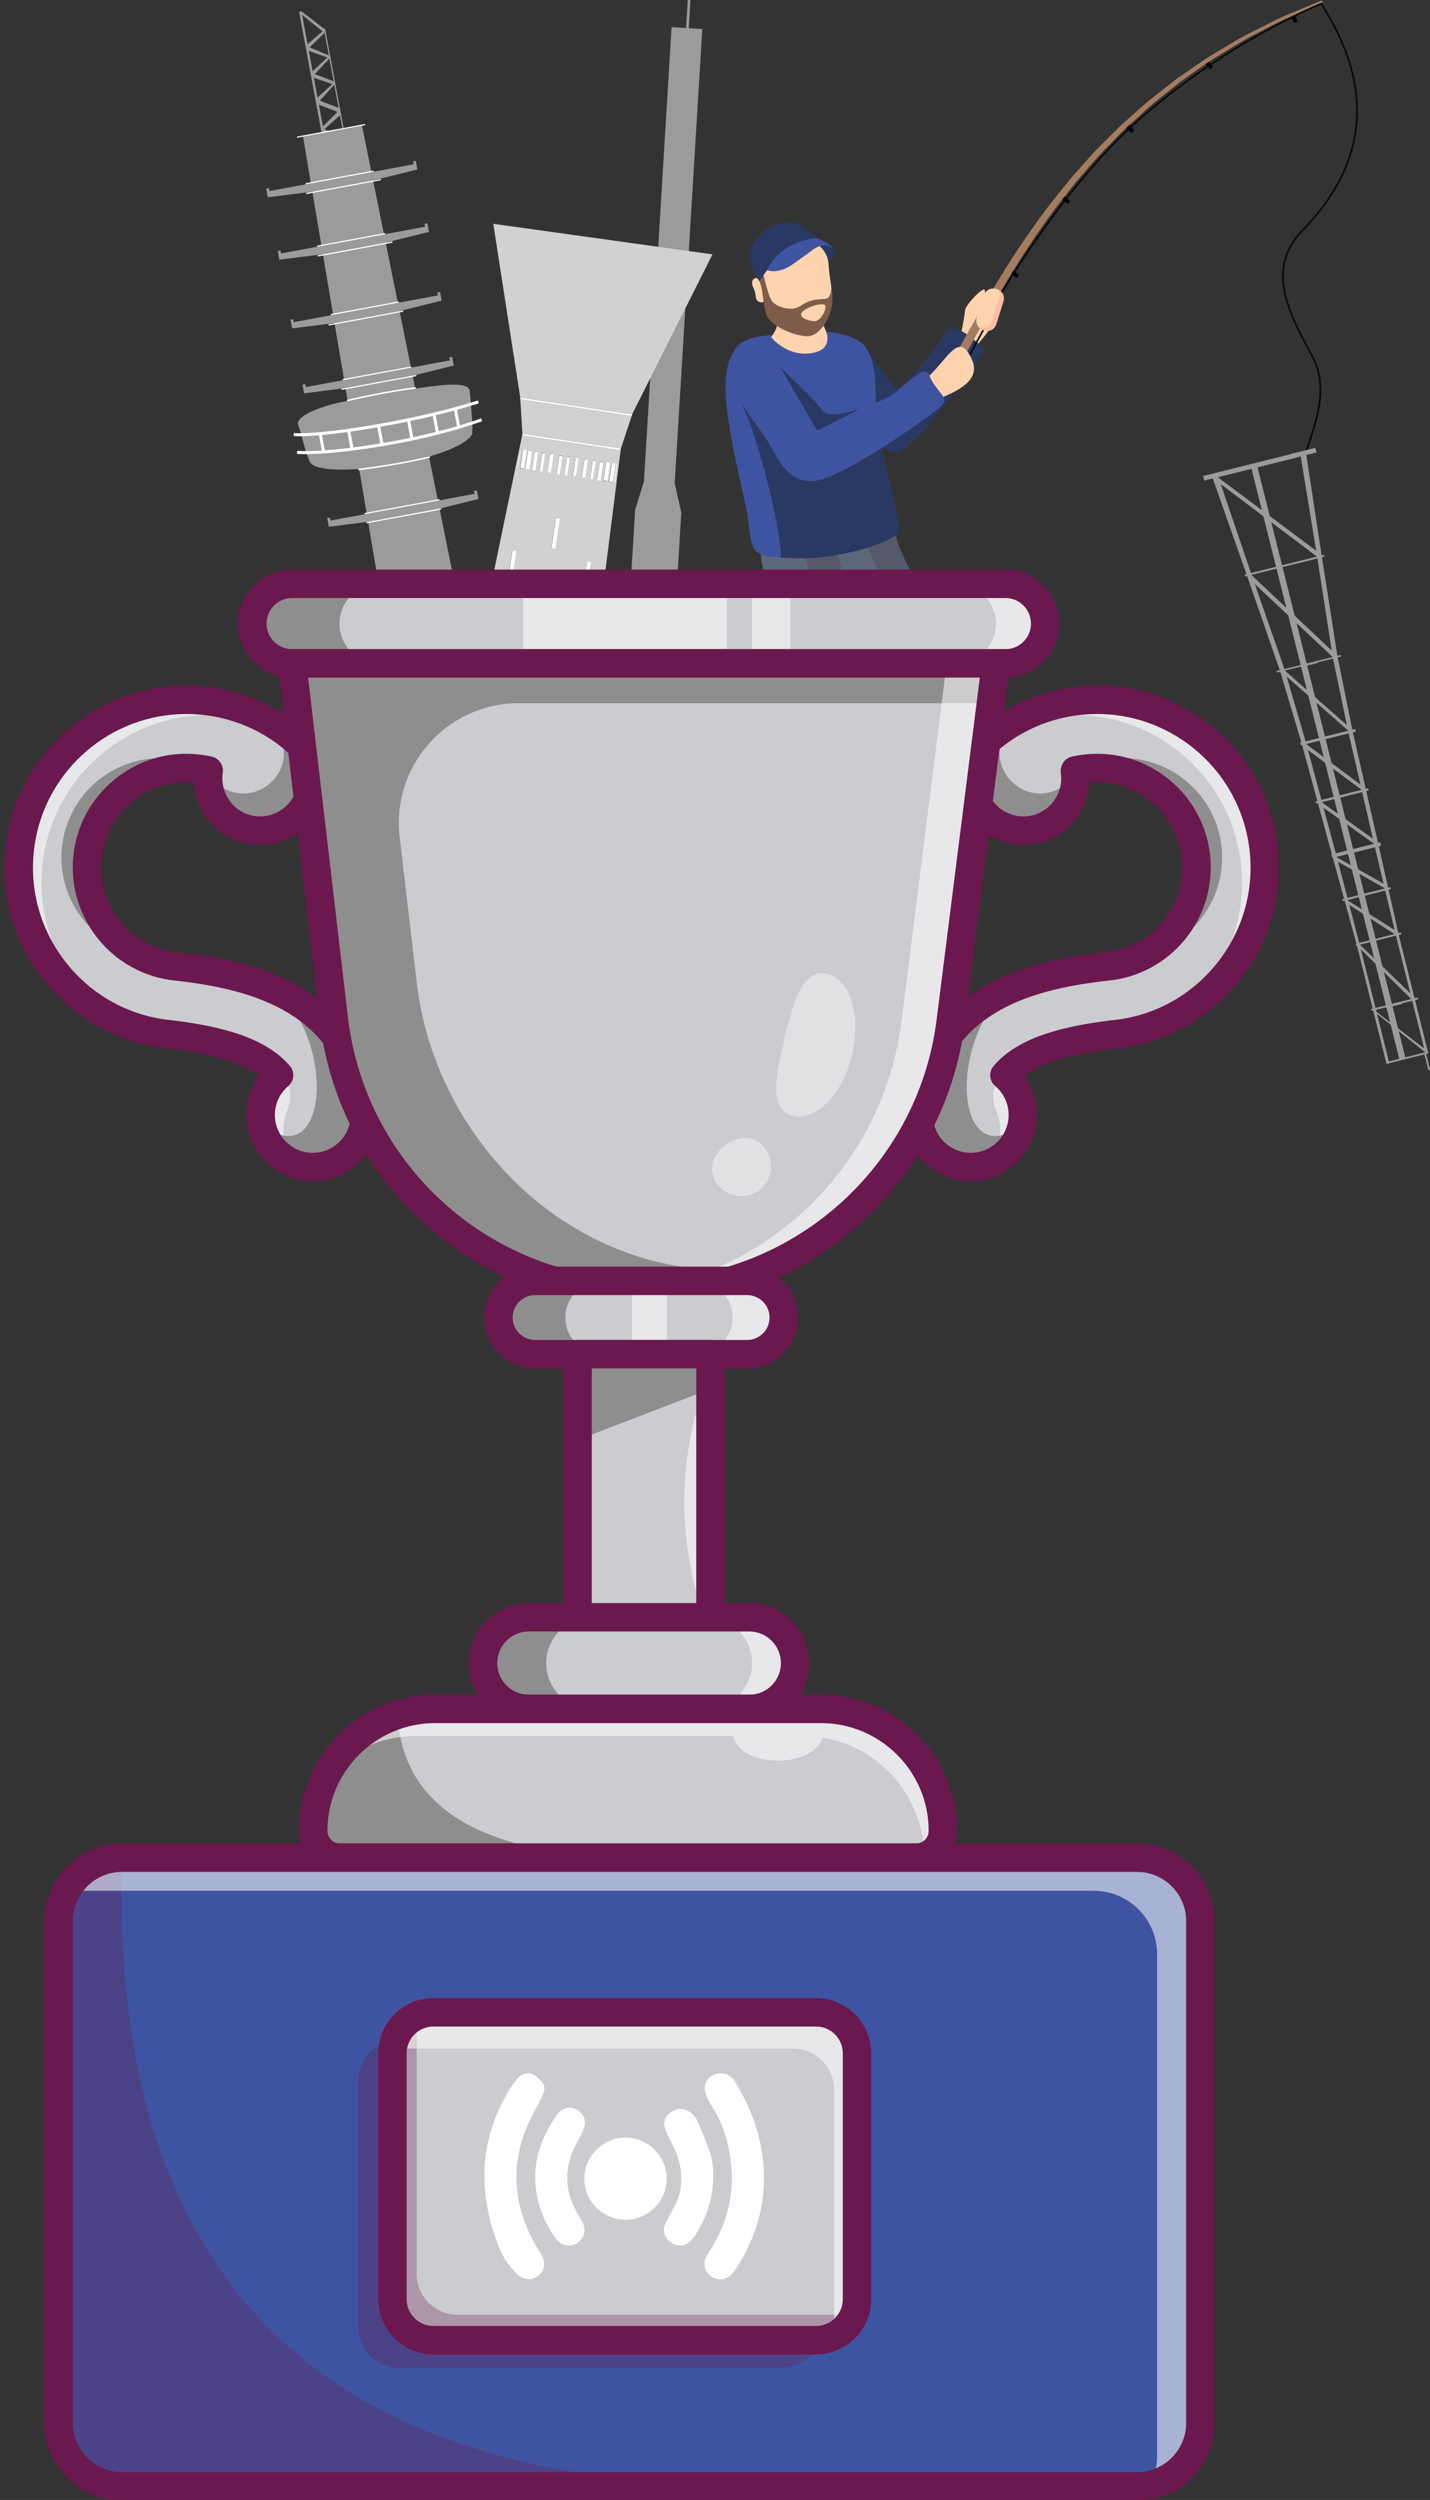 <?xml version="1.0" encoding="utf-8"?>
<!-- Generator: Adobe Illustrator 16.0.0, SVG Export Plug-In . SVG Version: 6.00 Build 0)  -->
<!DOCTYPE svg PUBLIC "-//W3C//DTD SVG 1.1//EN" "http://www.w3.org/Graphics/SVG/1.1/DTD/svg11.dtd">
<svg version="1.1" id="Calque_1" xmlns="http://www.w3.org/2000/svg" xmlns:xlink="http://www.w3.org/1999/xlink" x="0px" y="0px"
	 width="943.876px" height="1649.494px" viewBox="14.747 -115.994 943.876 1649.494"
	 enable-background="new 14.747 -115.994 943.876 1649.494" xml:space="preserve">
<rect x="14.747" y="-115.994" width="943.876" height="1649.494" fill="#333333" stroke="none"/>
<g id="Layer_1">
</g>
<g>
	<g>
		<rect x="681.07" y="63.238" transform="matrix(0.795 0.607 -0.607 0.795 179.562 -401.897)" width="5.896" height="2.621"/>
		<polygon points="719.467,18.535 714.779,14.963 716.365,12.876 721.053,16.453 		"/>
		<polygon points="761.432,-28.186 757.525,-32.6 759.486,-34.34 763.395,-29.915 		"/>
		
			<rect x="809.855" y="-74.496" transform="matrix(0.662 0.749 -0.749 0.662 219.647 -633.694)" width="5.898" height="2.623"/>
		
			<rect x="866.209" y="-105.123" transform="matrix(0.435 0.9 -0.9 0.435 397.285 -841.071)" width="5.895" height="2.618"/>
		<path fill="#FDD4AF" d="M671.209,91.195c0,8.076-7.367,15.243-10.682,19.555c-3.316,4.312-8.691,0.819-8.691,0.819L664.4,89.591
			L671.209,91.195z"/>
		<path fill="#FDD4AF" d="M646.613,110.75c3.424-7.338,4.732-19.021,5.223-22.451c0.494-3.424,13.184-16.808,13.037-12.399
			c-0.154,4.408-0.473,13.691-0.473,13.691l-8.658,15.062L646.613,110.75z"/>
		<path fill="#2A3963" d="M584.262,165.139c14.51,16.627,18.469,23.412,32.979,10.125c14.516-13.287,47.633-60.174,47.633-60.174
			s-19.705-21.734-26.068-11.717c-6.707,10.557-28.652,41.369-34.289,35.18c-10.982-12.059-23.002-37.819-37.586-27.803
			C540.35,129.009,584.262,165.139,584.262,165.139z"/>
		<path fill="#8B6751" d="M588.117,408.002c-3.424,7.093-7.338,18.845-3.668,20.312c3.668,1.468,11.256,3.266,14.932,2.73
			c3.668-0.529,5.869-4.448,12.234-1.996c6.365,2.445,8.322,5.387,21.779,5.387c13.459,0,20.313-2.941,20.801-6.121
			c0.49-3.185-3.18-11.501-12.234-12.24c-9.055-0.729-18.844-4.402-18.844-4.402L588.117,408.002z"/>
		<path fill="#8B6751" d="M511.887,418.063c-2.816,6.337-5.74,14.164-0.113,19.056c5.619,4.897,13.451,4.408,16.875,6.37
			c3.432,1.957,14.021,12.799,24.732,15.739c16.734,4.602,26.523-9.596,15.75-19.419c-8.326-7.594-27.508-20.062-27.508-20.062
			L511.887,418.063z"/>
		<path fill="#5E6679" d="M517.393,235.534c-3.816,26.586,9.488,44.572,15.711,59.475c6.279,15.039,7.633,30.499,8.395,37.541
			c0.768,7.042-11.143,23.458-17.252,42.229c-6.107,18.771-17.592,43.069-9.926,47.705c10.045,6.075,31.951,10.973,36.109,7.298
			c3.094-2.73,2.939-28.634,11.996-47.962c7.854-16.779,18.945-36.335,18.945-46.505c0-10.165-4.516-44.214-5.277-52.813
			c0,0,12.184,28.935,19.852,42.228c6.893,11.951-3.289,36.773-4.051,50.066s-9.926,38.701-3.816,41.051
			c6.104,2.344,35.885,3.128,38.172-3.129c0,0,7.635-61.823,9.164-78.813c1.523-16.995-12.98-60.788-22.906-79.553
			c-9.926-18.771-10.682-41.647-10.682-41.647L517.393,235.534z"/>
		<path fill="#3F54A1" d="M543.955,101.82c-29.025,6.507-42.221-0.268-48.82,23.57c-6.592,23.834,10.58,81.248,13.197,100.354
			c3.441,25.136,1.297,25.603,33.656,26.604c25.328,0.785,61.385-10.216,65.344-16.814c3.959-6.598-14.561-59.917-14.561-79.712
			s0.426-35.892-8.813-45.072C574.723,101.57,543.955,101.82,543.955,101.82z"/>
		<g>
			<path fill="#A37C60" d="M645.783,117.309c0,0,2.627-4.658,7.234-12.815c4.631-8.146,11.109-19.886,19.506-33.65
				c4.078-6.939,8.912-14.231,13.861-22.024c5.273-7.588,10.592-15.756,16.752-23.753c5.869-8.202,12.592-16.177,19.264-24.39
				c7.111-7.845,13.977-16.148,21.764-23.584c3.84-3.765,7.52-7.689,11.473-11.307c3.998-3.562,7.98-7.111,11.934-10.631
				c3.861-3.624,8.064-6.775,12.139-9.994c4.084-3.197,8.115-6.348,12.086-9.454c8.373-5.603,16.189-11.444,24.096-16.211
				c7.996-4.607,15.346-9.34,22.502-13.037c7.195-3.606,13.793-6.917,19.646-9.852c5.887-2.833,11.262-4.789,15.563-6.667
				c8.668-3.6,13.623-5.658,13.623-5.658l0.613,1.604c0,0-4.908,2.109-13.498,5.807c-4.26,1.912-9.578,3.926-15.408,6.814
				c-5.779,2.986-12.303,6.354-19.414,10.023c-7.07,3.76-14.316,8.555-22.199,13.225c-7.793,4.828-15.484,10.722-23.725,16.375
				c-3.896,3.129-7.861,6.303-11.877,9.521c-4,3.242-8.129,6.411-11.918,10.057c-3.873,3.539-7.781,7.1-11.699,10.683
				c-3.873,3.624-7.48,7.565-11.24,11.337c-7.621,7.457-14.328,15.772-21.279,23.622c-6.512,8.225-13.076,16.194-18.799,24.396
				c-6.006,7.986-11.182,16.16-16.313,23.736c-4.824,7.799-9.527,15.074-13.498,22.024c-8.168,13.759-14.488,25.539-19.021,33.741
				c-4.504,8.208-7.08,12.9-7.08,12.9L645.783,117.309z"/>
		</g>
		<path fill="#FDD4AF" d="M527.461,92.207c1.598,7.588-1.428,10.637-3.646,14.346c0,0,9.596,6.729,26.068,3.15
			c11.82-2.57,13.117-4.141,4.402-17.82S527.461,92.207,527.461,92.207z"/>
		<path fill="#FBBCA1" d="M526.818,101.444c0,0,21.779,3.993,30.885-3.765c-0.893-1.673-1.961-3.516-3.418-5.797
			c-8.715-13.68-26.824,0.324-26.824,0.324c0.875,4.146,0.352,6.917-0.648,9.197L526.818,101.444z"/>
		<path fill="#545869" d="M581.371,335.314c0-10.165-4.516-44.214-5.277-52.813l-10.881-42.052c0,0-20.973-8.305-20.973,0
			c0,8.299,23.941,87.061,17.912,103.09c-7.23,19.226-28.674,85.97-28.686,85.992c9.152,2.537,14.391,2.525,16.963,0.25
			c3.094-2.73,2.939-28.634,11.996-47.962C570.279,365.04,581.371,345.484,581.371,335.314z"/>
		<path fill="#545869" d="M584.869,240.449c12.23,23.588,35.818,83.432,35.818,88.677c0,5.073-12.945,80.656-12.85,88.392
			c8.766-0.238,17.234-1.581,18.412-4.801c0,0,7.635-61.829,9.164-78.813c1.523-16.995-12.98-60.788-22.906-79.553
			c-5.131-9.704-7.799-20.482-9.191-28.656c-5.182-4.17-8.84-7.088-8.84-7.088L584.869,240.449z"/>
		<g>
			<path fill="#545869" stroke="#000000" stroke-width="0.5" stroke-miterlimit="10" d="M877.025,182.379l-0.559-0.183
				c6.092-18.686,15.74-41.731,4.039-63.301c-15.346-28.286-31.215-57.534-6.035-83.353c27.008-27.672,38.793-57.973,35.039-90.064
				c-3.061-26.188-15.654-46.979-22.422-58.144l-0.314-0.528c-4.094,1.66-61.76,25.533-118.652,75.099
				C723.078,1.142,685.4,61.713,674.924,79.341c-0.467,0.779-0.9,2.463-1.32,4.09c-0.422,1.644-0.824,3.202-1.279,3.981
				c-1.008,1.712-1.975,3.379-2.902,4.988c-9.168,15.893-14.629,26.529-14.68,26.637l-0.523-0.267
				c0.057-0.103,5.523-10.757,14.703-26.654c0.928-1.616,1.895-3.288,2.9-5c0.416-0.711,0.826-2.292,1.219-3.828
				c0.432-1.672,0.875-3.396,1.381-4.243c10.49-17.645,48.207-78.279,93.313-117.578c58.814-51.237,118.459-75.059,119.051-75.292
				l0.229-0.091l0.574,0.943c6.785,11.206,19.424,32.07,22.502,58.383c3.777,32.273-8.072,62.733-35.197,90.542
				c-24.885,25.505-9.125,54.56,6.125,82.659C892.781,140.299,883.189,163.454,877.025,182.379z"/>
		</g>
		<path fill="#2A3963" d="M564.99,48.102c0,0,1.713,5.438-3.709,8.117c-5.42,2.68-9.914-10.597-9.914-10.597
			S562.072,43.762,564.99,48.102z"/>
		<path fill="#FDD4AF" d="M516.125,69.683c-0.336-1.554-1.873-2.799-3.367-1.974c-1.496,0.824-1.838,2.736-1.457,4.283
			s1.297,2.935,1.717,4.471c0.502,1.854,0.285,3.936,1.332,5.58c1.047,1.644,4.301,2.099,4.938,0.256
			c2.508,5.574,5.455,11.598,11.342,14.231c3.055,1.364,6.553,1.626,9.965,1.877c3.816,0.272,7.691,0.546,11.479-0.12
			c3.783-0.665,5.506-1.37,7.695-4.328c2.703-3.646,4.598-9.391,4.352-13.754c-0.414-7.588-1.762-11.779-2.559-22.621
			c-0.273-3.777-2.1-7.434-4.795-10.244c-4.449-4.642-12.207-5.762-18.725-3.879c-6.525,1.889-11.924,6.302-16.184,11.273
			C518.029,59.205,515.055,64.159,516.125,69.683z"/>
		<path fill="#FDD4AF" d="M656.408,121.683c-8.111-19.077-14.988-2.907-27.354,9.362c-3.191,3.168-9.477,6.689-17.064,10.25
			c3.191,4.949,6.342,9.932,9.447,14.938c6.998-5.086,12.725-8.977,16.064-10.398C650.721,140.191,661.369,133.365,656.408,121.683z
			"/>
		<path fill="#2A3963" d="M543.809,174.047l-41.848-28.293c12.838,22.633,29.18,91.271,28.121,106.116
			c3.357,0.194,7.236,0.336,11.906,0.479c25.328,0.785,61.385-10.216,65.344-16.814c2.844-4.743-5.893-33.56-11.053-56.767
			c-3.504-4.334-5.949-7.338-5.949-7.338L543.809,174.047z"/>
		<path fill="#FDD4AF" d="M664.002,101.922l-0.107-0.033c-3.551-1.115-5.523-4.893-4.414-8.441l4.492-14.346
			c1.109-3.549,4.887-5.528,8.436-4.42l0.109,0.035c3.549,1.109,5.527,4.886,4.42,8.44l-4.494,14.346
			C671.334,101.053,667.551,103.025,664.002,101.922z"/>
		<path fill="#FBBCA1" d="M673.439,75.068c1.107,1.502,1.598,3.436,1,5.354l-4.896,15.631c-1.002,3.196-4.398,4.977-7.594,3.98
			l-1.395-0.443c-0.102-0.028-0.176-0.113-0.273-0.147c0.734,1.001,1.695,1.843,2.971,2.241l1.393,0.432
			c3.197,1.002,6.598-0.773,7.6-3.97l4.891-15.631C678.104,79.42,676.436,76.184,673.439,75.068z"/>
		<path fill="#3F54A1" d="M625.932,129.327c3.123,1.718,1.496,3.311,6.535,9.909c5.035,6.598,7.15,8.201,4.158,12.023
			c-2.998,3.828-67.727,50.527-86.379,50.271c-18.656-0.256-23.525-19.806-32.484-32.018c-8.959-12.213-23.15-30.301-21.363-46.262
			c0,0,34.986,0.12,37.109,5.114c2.121,4.999,18.219,34.731,19.896,40.606c0,0,12.133-8.76,19.783-11.757s24.855-8.39,31.643-13.555
			C611.615,138.502,622.809,127.598,625.932,129.327z"/>
		<path fill="#2A3963" d="M529.689,126.164l24.42,41.967l28.371-14.379c0,0-20.607,7.145-24.594,1.273
			C553.898,149.145,529.689,126.164,529.689,126.164z"/>
		<path fill="#FDD4AF" d="M523.814,106.553c0,0,10.051,12.889,26.324,10.488s9.254-15.795,9.254-15.795L523.814,106.553z"/>
		<g>
			<path fill="#7F5C4A" d="M599.381,431.044c3.094-0.443,5.176-3.265,9.561-2.673c-0.619-0.063-1.059-0.108-1.059-0.108
				s-14.629-2.872-24.32-7.65c-0.871,3.845-0.895,6.984,0.887,7.701C588.117,429.781,595.705,431.579,599.381,431.044z"/>
			<path fill="#7F5C4A" d="M654.195,428.313c0.172-1.108-0.199-2.85-1.086-4.664l0,0c-6.074,7.827-36.449,5.449-43.662,4.767
				c0.666,0.125,1.383,0.33,2.168,0.632c6.365,2.445,8.322,5.387,21.779,5.387C646.854,434.435,653.707,431.493,654.195,428.313z"/>
		</g>
		<path fill="#7F5C4A" d="M516.135,69.773c2.771,6.968,2.076,17.303,5.047,23.11c2.969,5.808,16.729,12.69,26.227,13.021
			c9.506,0.324,17.764-16.205,16.711-25.699l-0.717-7.149c0,0,0.268,7.435-3.469,8.089c-3.742,0.653-9.17-0.581-16.848,4.737
			c-5.803,4.027-16.654,0.688-19.271-3.901c-2.617-4.585-6.217-21.297-6.217-21.297L516.135,69.773z"/>
		<path fill="#FDD4AF" d="M547.203,87.686c3.391-1.838,9.188-3.675,11.684-2.617c2.492,1.059-1.934,10.898-6.455,10.859
			C547.908,95.882,538.244,92.543,547.203,87.686z"/>
		<path fill="#7F5C4A" d="M553.381,459.229c12.758,3.51,21.449-3.913,20.096-11.99c-6.648,6.364-6.178,6.388-16.057,5.955
			c-9.973-0.443-16.672-10.489-30.215-14.101c-11.52-3.077-16.889-10.438-18.242-12.576c-0.797,3.947-0.449,7.77,2.811,10.603
			c5.619,4.897,13.451,4.408,16.875,6.37C532.08,445.446,542.67,456.288,553.381,459.229z"/>
		<path fill="#2A3963" d="M521.182,62.316c0,0-3.988,4.71-5.047,7.457c0,0-4.732-6.519-5.744-12.554
			c-1.006-6.034-1.445-8.827,5.859-17.911c7.297-9.09,21.539-9.203,25.465-7.617c3.93,1.588,12.809,9.647,12.809,9.647
			L521.182,62.316z"/>
		<path fill="#3F54A1" d="M556.725,46.156c-4.436,1.035-7.252,4.221-11.033,6.758c-3.783,2.537-7.287,5.518-11.332,7.611
			c-4.043,2.092-8.861,3.242-13.178,1.791c0,0,2.484-8.572,13.748-15.152c11.273-6.582,19.594-5.825,19.594-5.825
			c5.535,2.725,8.334,3.919,10.467,6.763C564.99,48.102,562.043,44.916,556.725,46.156z"/>
	</g>
	<g>
		<g>
			<line fill="#9B9B9B" x1="917.645" y1="405.176" x2="882.922" y2="413.854"/>
			
				<rect x="882.39" y="408.748" transform="matrix(-0.97 0.242 -0.242 -0.97 1872.999 588.505)" fill="#9B9B9B" width="35.787" height="1.536"/>
		</g>
		<polygon fill="#9B9B9B" points="876.816,183.008 887.199,251.188 897.619,317.415 907.42,365.864 924.4,440.472 938.092,501.237 
			957.539,579.051 955.678,579.517 936.32,502.073 921.746,440.938 904.584,366.376 894.453,317.811 884.219,251.933 
			873.092,183.938 		"/>
		
			<rect x="956.079" y="579.443" transform="matrix(-0.97 0.243 -0.243 -0.97 2026.908 919.649)" fill="#9B9B9B" width="1.152" height="11.132"/>
		<g>
			<line fill="#9B9B9B" x1="857.271" y1="258.866" x2="867.99" y2="256.185"/>
			
				<rect x="857.11" y="257.333" transform="matrix(-0.97 0.242 -0.242 -0.97 1761.967 298.22)" fill="#9B9B9B" width="11.048" height="0.385"/>
		</g>
		<g>
			<line fill="#9B9B9B" x1="873.465" y1="323.65" x2="884.184" y2="320.971"/>
			
				<rect x="873.3" y="322.119" transform="matrix(-0.97 0.243 -0.243 -0.97 1809.587 421.812)" fill="#9B9B9B" width="11.051" height="0.385"/>
		</g>
		<g>
			<line fill="#9B9B9B" x1="885.563" y1="372.053" x2="896.281" y2="369.373"/>
			
				<rect x="885.4" y="370.521" transform="matrix(-0.97 0.242 -0.242 -0.97 1845.15 514.318)" fill="#9B9B9B" width="11.047" height="0.384"/>
		</g>
		<g>
			<line fill="#9B9B9B" x1="911.434" y1="475.561" x2="922.152" y2="472.881"/>
			
				<rect x="911.27" y="473.836" transform="matrix(-0.97 0.242 -0.242 -0.97 1921.217 711.968)" fill="#9B9B9B" width="11.047" height="0.767"/>
		</g>
		<g>
			<line fill="#9B9B9B" x1="929.604" y1="548.257" x2="940.324" y2="545.577"/>
			
				<rect x="929.438" y="546.533" transform="matrix(-0.97 0.243 -0.243 -0.97 1974.683 850.655)" fill="#9B9B9B" width="11.049" height="0.77"/>
		</g>
		
			<rect x="835.36" y="256.931" transform="matrix(-0.97 0.242 -0.242 -0.97 1761.362 298.394)" fill="#9B9B9B" width="53.923" height="1.28"/>
		
			<rect x="856.548" y="321.798" transform="matrix(-0.97 0.242 -0.242 -0.97 1808.753 422.016)" fill="#9B9B9B" width="43.717" height="1.037"/>
		
			<rect x="872.339" y="369.89" transform="matrix(-0.97 0.242 -0.242 -0.97 1845.376 514.408)" fill="#9B9B9B" width="37.376" height="1.792"/>
		
			<rect x="892.922" y="444.119" transform="matrix(-0.97 0.242 -0.242 -0.97 1899.982 656.751)" fill="#9B9B9B" width="33.293" height="2.398"/>
		
			<rect x="908.855" y="503.366" transform="matrix(-0.97 0.242 -0.242 -0.97 1943.12 768.803)" fill="#9B9B9B" width="30.766" height="1.28"/>
		
			<rect x="900.117" y="473.605" transform="matrix(-0.97 0.242 -0.242 -0.97 1920.51 712.281)" fill="#9B9B9B" width="32.622" height="1.413"/>
		
			<rect x="919.044" y="546.299" transform="matrix(-0.97 0.242 -0.242 -0.97 1974.482 850.837)" fill="#9B9B9B" width="31.664" height="1.279"/>
		<polygon fill="#9B9B9B" points="929.631,584.776 955.385,578.338 955.678,579.517 932.283,585.364 929.926,585.953 		"/>
		
			<rect x="866.26" y="181.943" transform="matrix(-0.97 0.242 -0.242 -0.97 1767.987 149.397)" fill="#9B9B9B" width="17.078" height="3.135"/>
		
			<rect x="808.063" y="190.851" transform="matrix(-0.97 0.242 -0.242 -0.97 1699.914 175.657)" fill="#9B9B9B" width="62.173" height="3.139"/>
		
			<rect x="889.379" y="184.787" transform="matrix(0.97 -0.243 0.243 0.97 -67.318 228.092)" fill="#9B9B9B" width="4.093" height="404.567"/>
		<polygon fill="#9B9B9B" points="886.479,249.62 884.879,251.933 816.328,200.299 817.275,197.89 		"/>
		<polygon fill="#9B9B9B" points="896.834,316.128 895.184,318.222 839.16,265.798 840.045,262.742 		"/>
		<polygon fill="#9B9B9B" points="906.25,364.607 905.73,367.011 861.199,327.943 861.65,325.448 		"/>
		<polygon fill="#9B9B9B" points="915.432,403.717 914.688,406.015 874.881,376.535 875.547,373.931 		"/>
		<polygon fill="#9B9B9B" points="923.82,439.398 922.52,441.308 885.379,414.855 885.986,412.528 		"/>
		<polyline fill="#9B9B9B" points="895.582,448.813 930.51,468.484 930.961,471.341 895.256,451.122 		"/>
		<polyline fill="#9B9B9B" points="903.396,477.568 937.01,498.699 936.027,500.896 903.311,479.73 		"/>
		<polyline fill="#9B9B9B" points="911.539,506.521 947.672,541.356 947.504,544.441 910.375,507.801 		"/>
		<polyline fill="#9B9B9B" points="921.535,550.273 956.426,577.028 956.26,578.943 921.178,551.022 		"/>
		<polygon fill="#9B9B9B" points="814.807,198.505 837.727,263.554 859.689,326.896 873.834,374.259 893.955,448.082 
			910.461,508.142 929.91,585.957 931.773,585.493 912.416,508.049 896.516,447.245 876.582,373.375 862.668,325.754 
			840.705,262.81 818.531,197.574 		"/>
	</g>
	<g>
		<polygon fill="#9B9B9B" points="460.074,202.863 478.311,-96.842 458.023,-98.076 439.789,201.629 433.969,220.395 
			415.891,517.498 446.369,519.353 464.447,222.249 		"/>
		
			<rect x="468.262" y="-116.356" transform="matrix(0.998 0.061 -0.061 0.998 -5.664 -29.013)" fill="#9B9B9B" width="1.765" height="19.43"/>
	</g>
	<g>
		<path fill="#9B9B9B" d="M219.1,188.473c5.529,13.479,98.105-0.436,107.375-18.177c0.23-10.435-1.109-20.579-1.67-28.271
			c-0.56-7.691-25.429-2.863-37.306-1.526c-13.436,2.274-35.546,6.807-45.213,8.383c-9.667,1.575-33.272,8.552-30.658,15.646
			C214.242,171.619,214.994,178.468,219.1,188.473z"/>
		<polygon fill="#9B9B9B" points="214.754,-25.881 253.688,-33.099 368.994,536.308 311.539,546.96 		"/>
		<polygon fill="#9B9B9B" points="311.328,119.842 311.687,121.779 216.605,139.408 216.246,137.472 214.414,137.812 
			214.773,139.748 215.094,141.475 215.472,143.518 245.305,139.77 284.866,132.436 314.217,125.208 313.838,123.166 
			313.518,121.439 313.159,119.503 		"/>
		<polygon fill="#9B9B9B" points="303.385,77.006 303.744,78.941 208.662,96.57 208.303,94.635 206.471,94.975 206.83,96.91 
			207.15,98.639 207.528,100.678 237.362,96.934 276.924,89.598 306.273,82.369 305.896,80.329 305.576,78.602 305.217,76.666 		"/>
		<polygon fill="#9B9B9B" points="294.979,31.672 295.339,33.607 200.257,51.238 199.898,49.302 198.066,49.643 198.425,51.576 
			198.745,53.305 199.123,55.346 228.957,51.601 268.519,44.266 297.869,37.037 297.49,34.996 297.17,33.268 296.811,31.334 		"/>
		<polygon fill="#9B9B9B" points="287.344,-9.506 287.703,-7.57 192.622,10.059 192.264,8.122 190.432,8.463 190.79,10.4 
			191.109,12.127 191.488,14.166 221.322,10.423 260.883,3.088 290.233,-4.143 289.855,-6.183 289.535,-7.91 289.176,-9.846 		"/>
		<polygon fill="#9B9B9B" points="327.654,207.896 328.013,209.832 232.932,227.461 232.572,225.525 230.74,225.865 231.1,227.802 
			231.42,229.527 231.798,231.567 261.631,227.823 301.192,220.488 330.543,213.259 330.164,211.219 329.844,209.493 
			329.485,207.557 		"/>
		
			<rect x="219.558" y="-109.095" transform="matrix(-0.983 0.183 -0.183 -0.983 424.503 -175.84)" fill="#9B9B9B" width="1.597" height="81.482"/>
		
			<rect x="234.626" y="-97.756" transform="matrix(-0.983 0.183 -0.183 -0.983 454.416 -169.917)" fill="#9B9B9B" width="0.848" height="67.536"/>
		<polygon fill="#9B9B9B" points="213.201,-106.947 227.641,-95.334 217.043,-86.225 217.684,-82.771 230.842,-78.066 
			220.357,-68.354 220.982,-64.98 234.103,-60.482 223.583,-50.955 224.262,-47.292 237.498,-42.168 227.135,-31.802 
			227.619,-29.187 228.676,-27.867 232.44,-29.16 228.885,-30.826 239.469,-40.153 238.615,-44.758 225.849,-49.534 
			235.347,-60.063 234.92,-62.367 222.484,-67.098 232.503,-77.725 231.756,-79.426 219.1,-84.766 229.359,-94.679 228.477,-97.112 
			213.715,-108.559 		"/>
		
			<rect x="216.152" y="0.631" transform="matrix(0.983 -0.182 0.182 0.983 3.819 43.583)" fill="#FFFFFF" width="45.716" height="0.769"/>
		
			<rect x="210.454" y="-30.097" transform="matrix(0.983 -0.182 0.182 0.983 9.325 42.03)" fill="#FFFFFF" width="45.716" height="0.769"/>
		
			<rect x="223.795" y="41.856" transform="matrix(0.983 -0.182 0.182 0.983 -3.567 45.671)" fill="#FFFFFF" width="45.717" height="0.769"/>
		
			<rect x="232.81" y="86.974" transform="matrix(0.983 -0.182 0.182 0.983 -11.642 48.076)" fill="#FFFFFF" width="45.717" height="0.769"/>
		
			<rect x="240.664" y="129.9" transform="matrix(0.983 -0.182 0.182 0.983 -19.334 50.263)" fill="#FFFFFF" width="46.062" height="0.771"/>
		
			<rect x="255.214" y="217.871" transform="matrix(0.983 -0.182 0.182 0.983 -35.095 54.766)" fill="#FFFFFF" width="50.187" height="0.77"/>
		
			<rect x="256.341" y="223.955" transform="matrix(0.983 -0.182 0.182 0.983 -36.182 55.067)" fill="#FFFFFF" width="50.187" height="0.77"/>
		
			<rect x="239.921" y="135.922" transform="matrix(0.983 -0.182 0.182 0.983 -20.407 50.593)" fill="#FFFFFF" width="50.187" height="0.77"/>
		
			<rect x="231.257" y="93.419" transform="matrix(0.983 -0.182 0.182 0.983 -12.805 48.307)" fill="#FFFFFF" width="50.187" height="0.77"/>
		
			<rect x="224.107" y="47.854" transform="matrix(0.983 -0.182 0.182 0.983 -4.618 46.244)" fill="#FFFFFF" width="50.188" height="0.769"/>
		
			<rect x="216.472" y="6.676" transform="matrix(0.983 -0.182 0.182 0.983 2.76 44.148)" fill="#FFFFFF" width="50.186" height="0.769"/>
		<path fill="none" stroke="#FFFFFF" stroke-miterlimit="10" d="M243.776,148.316c5.914-1.387,26.813-6.076,45.379-8.367"/>
		<path fill="none" stroke="#FFFFFF" stroke-miterlimit="10" d="M251.326,193.844c6.229-0.864,28.355-3.679,47.159-8.316"/>
		<path fill="none" stroke="#FFFFFF" stroke-width="2" stroke-miterlimit="10" d="M208.666,170.687
			c16.181,1.499,77.678-7.51,121.843-21.489"/>
		<path fill="none" stroke="#FFFFFF" stroke-width="2" stroke-miterlimit="10" d="M210.85,182.465
			c16.182,1.5,76.33-5.149,121.844-21.49"/>
		
			<line fill="none" stroke="#FFFFFF" stroke-width="2" stroke-miterlimit="10" x1="226.104" y1="170.135" x2="228.338" y2="182.184"/>
		
			<line fill="none" stroke="#FFFFFF" stroke-width="2" stroke-miterlimit="10" x1="244.945" y1="168.479" x2="247.179" y2="180.527"/>
		
			<line fill="none" stroke="#FFFFFF" stroke-width="2" stroke-miterlimit="10" x1="264.732" y1="165.434" x2="266.967" y2="177.482"/>
		<line fill="none" stroke="#FFFFFF" stroke-width="2" stroke-miterlimit="10" x1="284.4" y1="161.162" x2="286.635" y2="173.211"/>
		
			<line fill="none" stroke="#FFFFFF" stroke-width="2" stroke-miterlimit="10" x1="301.238" y1="157.391" x2="303.473" y2="169.439"/>
		
			<line fill="none" stroke="#FFFFFF" stroke-width="2" stroke-miterlimit="10" x1="315.26" y1="153.604" x2="317.494" y2="165.652"/>
	</g>
	<g>
		<path fill="#D1D1D1" d="M327.256,326.222l77.287,11.651l19.451-153.618l-0.098-0.015l0.098,0.015l0.395-3.121l-65.018-9.8
			L327.256,326.222z M402.088,274.985l-2.705-0.407l3.025-20.071l2.705,0.407L402.088,274.985z M422.191,190.203l-1.313,12.242
			l-0.832-0.125l1.412-12.227L422.191,190.203z M418.471,189.643l2.424,0.366l-1.832,12.163l-2.426-0.366L418.471,189.643z
			 M414.695,189.074l2.705,0.406l-1.834,12.164l-2.705-0.408L414.695,189.074z M410.637,188.461l2.311,0.35l-1.834,12.163
			l-2.311-0.349L410.637,188.461z M406.068,187.773l1.973,0.297l-1.834,12.164l-1.973-0.297L406.068,187.773z M400.488,186.932
			l2.424,0.365l-1.834,12.164l-2.424-0.364L400.488,186.932z M394.568,186.04l2.143,0.323l-1.832,12.163l-2.145-0.324
			L394.568,186.04z M388.932,185.189l2.143,0.324l-1.834,12.162l-2.143-0.322L388.932,185.189z M381.576,225.758l2.707,0.408
			l-3.025,20.072l-2.705-0.407L381.576,225.758z M373.891,276.749l2.705,0.408l-3.023,20.071l-2.707-0.408L373.891,276.749z
			 M383.941,184.438l2.143,0.324l-1.834,12.163l-2.143-0.323L383.941,184.438z M377.74,183.503l2.424,0.365l-1.832,12.163
			l-2.424-0.364L377.74,183.503z M372.611,182.729l1.973,0.299l-1.834,12.163l-1.973-0.297L372.611,182.729z M367.709,181.99
			l2.309,0.348l-1.834,12.165l-2.309-0.349L367.709,181.99z M363.252,181.318l2.709,0.408l-1.834,12.164l-2.709-0.407
			L363.252,181.318z M352.857,247.038l2.706,0.408l-3.026,20.07l-2.705-0.409L352.857,247.038z M359.756,180.791l2.428,0.367
			l-1.834,12.164l-2.426-0.366L359.756,180.791z M356.58,192.649l-0.78-0.104l2.435-11.983l0.621,0.094L356.58,192.649z"/>
		<polygon fill="#D1D1D1" points="432.145,157.074 485.02,51.832 340.348,31.684 358.068,145.91 358.09,146.259 432.033,157.404 		
			"/>
		<polygon fill="#D1D1D1" points="359.549,170.117 424.596,179.922 431.643,158.588 358.166,147.512 		"/>
		<polygon fill="#FFFFFF" points="358.09,146.259 358.166,147.512 431.643,158.588 432.033,157.404 		"/>
		<polygon fill="#FFFFFF" points="359.566,170.396 359.371,171.334 424.389,181.134 424.51,180.186 424.596,179.922 
			359.549,170.117 		"/>
		
			<rect x="372.363" y="276.84" transform="matrix(0.989 0.149 -0.149 0.989 47.006 -52.553)" fill="#FFFFFF" width="2.736" height="20.298"/>
		
			<rect x="400.88" y="254.597" transform="matrix(-0.989 -0.149 0.149 -0.989 760.603 586.423)" fill="#FFFFFF" width="2.736" height="20.298"/>
		
			<rect x="351.329" y="247.129" transform="matrix(0.989 0.149 -0.149 0.989 42.321 -49.73)" fill="#FFFFFF" width="2.737" height="20.296"/>
		
			<rect x="380.049" y="225.849" transform="matrix(0.989 0.149 -0.149 0.989 39.453 -54.234)" fill="#FFFFFF" width="2.738" height="20.3"/>
		
			<rect x="393.639" y="186.133" transform="matrix(0.989 0.149 -0.149 0.989 33.101 -56.732)" fill="#FFFFFF" width="2.167" height="12.3"/>
		
			<rect x="399.558" y="187.046" transform="matrix(0.989 0.149 -0.149 0.989 33.261 -57.561)" fill="#FFFFFF" width="2.451" height="12.303"/>
		
			<rect x="405.14" y="187.853" transform="matrix(0.989 0.149 -0.149 0.989 33.394 -58.281)" fill="#FFFFFF" width="1.995" height="12.302"/>
		
			<rect x="409.707" y="188.567" transform="matrix(0.989 0.15 -0.15 0.989 33.755 -59.279)" fill="#FFFFFF" width="2.337" height="12.302"/>
		
			<rect x="413.763" y="189.209" transform="matrix(0.989 0.148 -0.148 0.989 33.617 -59.487)" fill="#FFFFFF" width="2.735" height="12.3"/>
		
			<rect x="417.54" y="189.757" transform="matrix(0.989 0.149 -0.149 0.989 33.966 -60.362)" fill="#FFFFFF" width="2.451" height="12.301"/>
		<polygon fill="#FFFFFF" points="420.879,202.445 422.191,190.203 421.459,190.094 420.047,202.32 		"/>
		
			<rect x="383.012" y="184.531" transform="matrix(0.989 0.15 -0.15 0.989 32.853 -55.322)" fill="#FFFFFF" width="2.167" height="12.302"/>
		
			<rect x="388.002" y="185.283" transform="matrix(0.989 0.15 -0.15 0.989 33.022 -56.06)" fill="#FFFFFF" width="2.167" height="12.302"/>
		
			<rect x="376.811" y="183.617" transform="matrix(0.989 0.149 -0.149 0.989 32.496 -54.21)" fill="#FFFFFF" width="2.451" height="12.301"/>
		
			<rect x="371.683" y="182.809" transform="matrix(0.989 0.15 -0.15 0.989 32.506 -53.687)" fill="#FFFFFF" width="1.995" height="12.303"/>
		
			<rect x="366.779" y="182.095" transform="matrix(0.989 0.149 -0.149 0.989 32.135 -52.693)" fill="#FFFFFF" width="2.335" height="12.302"/>
		
			<rect x="362.32" y="181.454" transform="matrix(0.989 0.149 -0.149 0.989 32.014 -52.096)" fill="#FFFFFF" width="2.74" height="12.303"/>
		
			<rect x="358.826" y="180.906" transform="matrix(0.989 0.149 -0.149 0.989 32.023 -51.741)" fill="#FFFFFF" width="2.455" height="12.302"/>
		<polygon fill="#FFFFFF" points="355.8,192.546 356.58,192.649 358.855,180.656 358.234,180.563 		"/>
	</g>
</g>
<g>
	<g>
		<g>
			<g>
				<path fill="#CBCCD0" d="M754.627,565.932l-5.326,0.6c-36.727,4.428-59.271,12.605-71.574,26.897
					c6.189,5.214,10.578,12.642,11.816,21.308c0.523,3.789,0.449,7.539-0.227,11.066c0,0,0,0,0,0.037
					c-2.588,14.18-13.953,25.658-28.92,27.834c-18.834,2.701-36.24-10.315-38.979-29.146c-0.674-4.952-0.338-9.754,0.977-14.256
					h-0.037c6.676-38.413,29.934-59.758,55.744-71.949h0.037c24.42-11.555,51.129-14.893,68.236-16.769
					c0.375,0,0.713-0.075,1.014-0.112l1.123-0.113c35.676-5.289,60.471-38.563,55.332-74.275
					c-5.139-35.861-38.488-60.809-74.313-55.631c-1.801,0.262-3.602,0.563-5.365,0.975l0.076,0.375
					c0.113,0.826,0.15,1.613,0.225,2.438c0,0,0,0,0,0.038c0,0,0,0.037,0,0.074c0.301,4.39-0.188,8.629-1.463,12.643
					c-3.826,12.229-14.33,21.795-27.91,23.746c-18.793,2.7-36.199-10.316-38.9-29.148c-1.801-12.416,3.264-24.195,12.305-31.511
					v-0.037c4.238-3.526,8.74-6.716,13.467-9.528l0.037-0.037c12.529-7.504,26.484-12.492,41.115-14.594
					c60.432-8.702,116.627,33.35,125.293,93.783C857.113,501.034,815.061,557.229,754.627,565.932z"/>
			</g>
			<g>
				<path fill="#8E8E8E" d="M770.832,513.714c23.033-12.867,36.988-39.014,33.012-66.661c-4.576-31.811-31.361-55.068-62.383-56.231
					c0-1.538-0.113-3.076-0.338-4.614l-0.076-0.375c1.764-0.412,3.564-0.713,5.365-0.976c35.824-5.177,69.174,19.77,74.313,55.632
					C825.602,474.362,803.543,506.023,770.832,513.714z"/>
			</g>
			<g opacity="0.55">
				<path fill="#FFFFFF" d="M689.543,614.736c2.4,16.768-7.689,32.41-23.184,37.55c6.377-7.277,9.678-17.181,8.178-27.534
					c-0.438-3.062-1.268-5.969-2.432-8.678c-4.258-9.906-0.631-21.596,9.063-26.32c0.078-0.038,0.156-0.076,0.234-0.114
					c-1.313,1.2-2.551,2.476-3.676,3.789C683.916,598.643,688.305,606.07,689.543,614.736z"/>
			</g>
			<g>
				<path fill="#8E8E8E" d="M724.467,395.21c0,0-0.563,5.327-1.463,12.755c-3.826,12.229-14.33,21.795-27.91,23.746
					c-18.793,2.7-36.199-10.316-38.9-29.148c-1.801-12.416,3.264-24.195,12.305-31.511v-0.037c4.238-3.526,8.74-6.716,13.467-9.528
					C657.318,392.585,699.783,426.309,724.467,395.21z"/>
			</g>
			<g>
				<path fill="#8E8E8E" d="M689.316,625.803c0,0,0,0,0,0.037c-2.588,14.18-13.953,25.658-28.92,27.834
					c-18.834,2.701-36.24-10.315-38.979-29.146c-0.674-4.952-0.338-9.754,0.977-14.256h-0.037
					c6.676-38.413,29.934-59.758,55.744-71.949h0.037C639.238,575.835,646.928,659.339,689.316,625.803z"/>
			</g>
			<g opacity="0.55">
				<path fill="#FFFFFF" d="M792.439,553.215c29.898-23.671,46.779-62.159,40.965-102.561
					c-8.666-60.434-64.859-102.485-125.293-93.82c-13.316,1.951-26.072,6.229-37.701,12.643
					c15.193-12.041,33.387-19.845,52.707-22.621c60.432-8.702,116.627,33.35,125.293,93.783
					C855.162,487.38,831.49,531.57,792.439,553.215z"/>
			</g>
			<g>
				<path fill="#6B184E" d="M655.461,663.415c-21.406,0-40.176-15.762-43.307-37.554c-0.842-5.845-0.518-11.655,0.959-17.285
					c14.611-83.481,100.057-92.827,132.227-96.343c0.219-0.024,0.438-0.039,0.654-0.048l1.512-0.187
					c30.195-4.478,51.469-33.042,47.072-63.628c-2.137-14.849-9.947-27.993-21.994-37.012
					c-11.246-8.413-24.877-12.271-38.746-11.016c-1.309,20.426-16.613,37.666-37.416,40.659
					c-23.873,3.467-46.092-13.218-49.525-37.108c-2.143-14.894,3.629-30,15.086-39.63c0.174-0.171,0.354-0.332,0.543-0.487
					c16.926-14.005,37.422-23.067,59.27-26.211c65.549-9.449,126.482,36.215,135.906,101.732
					c4.561,31.694-3.521,63.301-22.754,88.994s-47.281,42.354-78.979,46.909l-5.588,0.649c-28.635,3.442-47.883,9.243-59.49,18.043
					c4.158,5.702,6.9,12.382,7.926,19.506c3.438,23.892-13.205,46.128-37.1,49.565C659.617,663.27,657.525,663.415,655.461,663.415z
					 M631.715,611.115c-0.053,0.576-0.16,1.152-0.32,1.719c-0.955,3.35-1.184,6.836-0.676,10.357
					c1.965,13.662,14.674,23.163,28.33,21.21c13.654-1.968,23.166-14.673,21.203-28.33c-0.875-6.064-3.916-11.552-8.566-15.459
					c-1.92-1.611-3.113-3.925-3.318-6.421c-0.203-2.5,0.604-4.976,2.236-6.875c13.773-16.021,37.699-25.303,77.584-30.093
					l5.369-0.62c26.48-3.809,50.145-17.871,66.375-39.551c16.229-21.685,23.049-48.35,19.205-75.088
					c-7.949-55.277-59.404-93.755-114.672-85.835c-18.203,2.617-35.287,10.103-49.449,21.66c-0.195,0.19-0.398,0.371-0.611,0.542
					c-6.863,5.547-10.207,14.106-8.945,22.896c1.963,13.651,14.645,23.153,28.293,21.21c13.656-1.968,23.168-14.673,21.205-28.329
					c-0.697-4.825,2.373-9.752,7.123-10.846c2.02-0.464,4.051-0.845,6.135-1.143c19.793-2.846,39.549,2.202,55.609,14.224
					c16.059,12.021,26.471,29.552,29.318,49.36c5.863,40.781-22.508,78.863-63.246,84.893l-1.473,0.166
					c-0.254,0.044-0.73,0.103-1.293,0.142C699.127,536.179,642.799,550.124,631.715,611.115z"/>
			</g>
		</g>
		<g>
			<g>
				<path fill="#CBCCD0" d="M122.053,565.932l5.326,0.6c36.725,4.428,59.27,12.605,71.574,26.897
					c-6.189,5.214-10.578,12.642-11.816,21.308c-0.525,3.789-0.449,7.539,0.225,11.066c0,0,0,0,0,0.037
					c2.59,14.18,13.955,25.658,28.924,27.834c18.83,2.701,36.236-10.315,38.975-29.146c0.678-4.952,0.338-9.754-0.975-14.256h0.037
					c-6.676-38.413-29.936-59.758-55.744-71.949h-0.037c-24.422-11.555-51.131-14.893-68.236-16.769
					c-0.375,0-0.713-0.075-1.014-0.112l-1.125-0.113c-35.674-5.289-60.471-38.563-55.33-74.275
					c5.139-35.861,38.488-60.809,74.313-55.631c1.801,0.262,3.602,0.563,5.363,0.975l-0.074,0.375
					c-0.113,0.826-0.15,1.613-0.225,2.438c0,0,0,0,0,0.038c0,0,0,0.037,0,0.074c-0.301,4.39,0.188,8.629,1.463,12.643
					c3.826,12.229,14.33,21.795,27.91,23.746c18.793,2.7,36.199-10.316,38.9-29.148c1.801-12.416-3.264-24.195-12.305-31.511v-0.037
					c-4.238-3.526-8.74-6.716-13.467-9.528l-0.037-0.037c-12.529-7.504-26.484-12.492-41.115-14.594
					c-60.434-8.702-116.627,33.35-125.293,93.783C19.566,501.034,61.619,557.229,122.053,565.932z"/>
			</g>
			<g>
				<path fill="#8E8E8E" d="M105.846,513.714c-23.031-12.867-36.986-39.014-33.01-66.661c4.576-31.811,31.359-55.068,62.383-56.231
					c0-1.538,0.113-3.076,0.338-4.614l0.074-0.375c-1.762-0.412-3.563-0.713-5.363-0.976c-35.824-5.177-69.174,19.77-74.313,55.632
					C51.078,474.362,73.137,506.023,105.846,513.714z"/>
			</g>
			<g opacity="0.55">
				<path fill="#FFFFFF" d="M187.137,614.736c-2.4,16.768,7.689,32.41,23.184,37.55c-6.377-7.277-9.678-17.181-8.178-27.534
					c0.438-3.062,1.268-5.969,2.432-8.678c4.258-9.906,0.631-21.596-9.063-26.32c-0.078-0.038-0.156-0.076-0.234-0.114
					c1.313,1.2,2.551,2.476,3.676,3.789C192.764,598.643,188.375,606.07,187.137,614.736z"/>
			</g>
			<g>
				<path fill="#8E8E8E" d="M152.213,395.21c0,0,0.563,5.327,1.463,12.755c3.826,12.229,14.33,21.795,27.91,23.746
					c18.793,2.7,36.199-10.316,38.9-29.148c1.801-12.416-3.264-24.195-12.305-31.511v-0.037c-4.238-3.526-8.74-6.716-13.467-9.528
					C219.361,392.585,176.896,426.309,152.213,395.21z"/>
			</g>
			<g>
				<path fill="#8E8E8E" d="M187.361,625.803c0,0,0,0,0,0.037c2.59,14.18,13.955,25.658,28.924,27.834
					c18.83,2.701,36.236-10.315,38.975-29.146c0.678-4.952,0.338-9.754-0.975-14.256h0.037
					c-6.676-38.413-29.936-59.758-55.744-71.949h-0.037C237.441,575.835,229.752,659.339,187.361,625.803z"/>
			</g>
			<g opacity="0.55">
				<path fill="#FFFFFF" d="M84.238,553.215c-29.896-23.671-46.777-62.159-40.963-102.561
					c8.664-60.434,64.859-102.485,125.293-93.82c13.316,1.951,26.07,6.229,37.699,12.643
					c-15.191-12.041-33.385-19.845-52.705-22.621c-60.434-8.702-116.627,33.35-125.293,93.783
					C21.518,487.38,45.188,531.57,84.238,553.215z"/>
			</g>
			<g>
				<path fill="#6B184E" d="M221.221,663.415c-2.064,0-4.152-0.146-6.254-0.449c-23.896-3.438-40.541-25.674-37.104-49.561
					c1.023-7.129,3.764-13.809,7.926-19.511c-11.611-8.8-30.865-14.605-59.531-18.048l-5.289-0.61
					c-31.957-4.59-60.004-21.25-79.238-46.943c-19.23-25.693-27.311-57.3-22.75-88.994c9.42-65.518,70.391-111.156,135.904-101.732
					c21.846,3.144,42.342,12.206,59.271,26.211c0.195,0.16,0.383,0.332,0.561,0.507c11.445,9.634,17.209,24.731,15.066,39.614
					c-3.436,23.887-25.68,40.537-49.523,37.104c-20.893-3.008-36.238-20.381-37.471-40.664
					c-13.822-1.235-27.461,2.617-38.695,11.021c-12.045,9.019-19.857,22.163-21.994,37.012
					c-4.396,30.586,16.877,59.15,47.428,63.672l0.764,0.078c0.023,0,0.555,0.073,0.578,0.073
					c32.643,3.555,118.084,12.896,132.695,96.382c1.48,5.635,1.805,11.445,0.963,17.29
					C261.395,647.653,242.625,663.415,221.221,663.415z M137.732,355.09c-49.52,0-92.939,36.465-100.188,86.875l0,0
					c-3.846,26.738,2.973,53.408,19.203,75.088c16.229,21.68,39.893,35.742,66.631,39.585l5.07,0.581
					c39.926,4.795,63.852,14.077,77.627,30.098c1.635,1.899,2.439,4.375,2.236,6.875c-0.205,2.496-1.398,4.81-3.32,6.421
					c-4.65,3.907-7.691,9.395-8.564,15.459c-1.963,13.657,7.549,26.362,21.207,28.33c13.631,1.943,26.361-7.554,28.328-21.206
					c0.504-3.521,0.277-7.007-0.68-10.361c-0.164-0.571-0.271-1.152-0.322-1.738c-11.088-60.981-67.414-74.917-115.414-80.19
					c-0.572-0.039-1.1-0.107-1.627-0.181l-0.781-0.082c-41.096-6.074-69.467-44.156-63.604-84.938
					c2.85-19.809,13.262-37.339,29.322-49.36c16.057-12.021,35.805-17.09,55.619-14.219c2.07,0.293,4.102,0.674,6.121,1.138
					c4.73,1.09,7.85,5.615,7.186,10.425c-2.021,14.077,7.49,26.782,21.145,28.75c13.652,1.929,26.326-7.559,28.291-21.21
					c1.264-8.79-2.08-17.35-8.945-22.896c-0.221-0.18-0.428-0.366-0.627-0.557c-14.164-11.547-31.238-19.028-49.432-21.646
					C147.35,355.432,142.512,355.09,137.732,355.09z M28.262,440.632h0.049H28.262z"/>
			</g>
		</g>
		<g>
			<g>
				<path fill="#CBCCD0" d="M678.363,321.723H207.576c-14.502,0-26.26-11.757-26.26-26.26l0,0c0-14.502,11.758-26.259,26.26-26.259
					h470.787c14.502,0,26.26,11.757,26.26,26.259l0,0C704.623,309.966,692.865,321.723,678.363,321.723z"/>
			</g>
			<g opacity="0.55">
				<rect x="360.129" y="273.581" fill="#FFFFFF" width="134.422" height="48.142"/>
			</g>
			<g opacity="0.55">
				<rect x="511.123" y="273.581" fill="#FFFFFF" width="25.316" height="48.142"/>
			</g>
			<g>
				<path fill="#8E8E8E" d="M265.084,321.723h-57.508c-14.518,0-26.26-11.742-26.26-26.26c0-7.277,2.926-13.805,7.691-18.568
					c4.764-4.764,11.291-7.69,18.568-7.69h57.508c-7.24,0-13.805,2.927-18.57,7.69c-4.727,4.764-7.689,11.291-7.689,18.568
					C238.824,309.98,250.604,321.723,265.084,321.723z"/>
			</g>
			<g opacity="0.55">
				<path fill="#FFFFFF" d="M704.623,295.463c0,7.277-2.926,13.805-7.689,18.569c-4.766,4.765-11.293,7.69-18.57,7.69H645.84
					c7.24,0,13.842-2.926,18.568-7.69c4.764-4.765,7.691-11.292,7.691-18.569c0-14.518-11.742-26.259-26.26-26.259h32.523
					C692.881,269.204,704.623,280.945,704.623,295.463z"/>
			</g>
			<g>
				<path fill="#6B184E" d="M678.363,331.102H207.576c-19.65,0-35.637-15.987-35.637-35.636c0-19.653,15.986-35.64,35.637-35.64
					h470.787c19.65,0,35.637,15.986,35.637,35.635S698.014,331.102,678.363,331.102z M207.576,278.586
					c-9.309,0-16.883,7.568-16.883,16.875s7.574,16.88,16.883,16.88h470.787c9.309,0,16.881-7.568,16.881-16.875
					s-7.572-16.88-16.881-16.88H207.576z"/>
			</g>
			<g>
				<path fill="#CBCCD0" d="M672.1,321.723l-3.303,26.259l-26.559,210.11C629.297,660.614,542.117,737.479,438.77,737.479
					c-104.025,0-191.58-77.877-203.697-181.188l-24.42-208.31l-3.076-26.259H672.1z"/>
			</g>
			<g>
				<path fill="#8E8E8E" d="M668.797,347.981h-311.68c-47.355,0-84.104,41.319-78.578,88.351l11.266,95.875
					c12.078,103.311,98.883,189.654,202.869,189.654c18.795,0,37.852-11.018,55.221-15.818
					c-31.736,19.994-69.248,31.436-109.125,31.436c-104.025,0-191.58-77.877-203.697-181.188l-24.42-208.31l-3.076-26.259H672.1
					L668.797,347.981z"/>
			</g>
			<g opacity="0.55">
				<path fill="#FFFFFF" d="M672.1,321.723l-29.861,236.369C629.297,660.614,542.117,737.479,438.77,737.479
					c-5.441,0-10.842-0.226-16.17-0.638c96.07-7.614,174.887-81.666,187.152-178.749l29.861-236.369H672.1z"/>
			</g>
			<g>
				<path fill="#6B184E" d="M438.781,746.872c-108.764,0-200.336-81.46-213.004-189.482l-28.744-245.049H682.75l-31.195,246.938
					C638.047,666.223,546.574,746.872,438.781,746.872z M218.117,331.102l26.287,224.101
					c11.561,98.574,95.125,172.91,194.377,172.91c98.365,0,181.84-73.593,194.166-171.187l28.527-225.824H218.117z"/>
			</g>
			<g>
				<path fill="#CBCCD0" d="M507.881,777.504H367.934c-13.355,0-24.184-10.826-24.184-24.182l0,0
					c0-13.356,10.828-24.184,24.184-24.184h139.947c13.355,0,24.182,10.827,24.182,24.184l0,0
					C532.063,766.678,521.236,777.504,507.881,777.504z"/>
			</g>
			<g>
				<path fill="#8E8E8E" d="M412.059,777.504h-44.115c-13.354,0-24.195-10.841-24.195-24.195c0-6.678,2.701-12.717,7.09-17.068
					c4.389-4.389,10.428-7.09,17.105-7.09h44.115c-6.678,0-12.717,2.701-17.068,7.09c-4.389,4.352-7.09,10.391-7.09,17.068
					C387.9,766.663,398.705,777.504,412.059,777.504z"/>
			</g>
			<g opacity="0.55">
				<path fill="#FFFFFF" d="M532.063,753.309c0,6.678-2.701,12.717-7.09,17.105c-4.389,4.39-10.428,7.09-17.105,7.09h-33.762
					c6.678,0,12.717-2.7,17.105-7.09c4.389-4.389,7.092-10.428,7.092-17.105c0-13.354-10.844-24.158-24.197-24.158h33.762
					C521.221,729.15,532.063,739.954,532.063,753.309z"/>
			</g>
			<g opacity="0.55">
				<rect x="431.871" y="732.489" fill="#FFFFFF" width="23.057" height="45.015"/>
			</g>
			<g>
				<path fill="#6B184E" d="M507.881,786.887H367.932c-18.506,0-33.559-15.059-33.559-33.564s15.053-33.564,33.559-33.564h139.949
					c18.506,0,33.561,15.059,33.561,33.564S526.387,786.887,507.881,786.887z M367.932,738.518c-8.164,0-14.805,6.641-14.805,14.805
					s6.641,14.805,14.805,14.805h139.949c8.164,0,14.807-6.641,14.807-14.805s-6.643-14.805-14.807-14.805H367.932z"/>
			</g>
			<g opacity="0.42">
				<path fill="#FFFFFF" d="M560.572,526.492c15.361,3.683,22.783,27.662,16.576,53.561s-23.691,43.908-39.055,40.226
					c-15.361-3.682-11.84-25.038-5.633-50.937S545.209,522.811,560.572,526.492z"/>
			</g>
			<g opacity="0.42">
				<path fill="#FFFFFF" d="M515.904,669.248c-8.684,6.551-21.033,4.822-27.584-3.86s-3.523-19.311,5.16-25.86
					c8.684-6.551,19.732-6.545,26.285,2.138C526.314,650.348,524.586,662.697,515.904,669.248z"/>
			</g>
		</g>
		<g>
			<rect x="395.982" y="777.504" fill="#CBCCD0" width="87.709" height="185.064"/>
		</g>
		<g>
			<polygon fill="#8E8E8E" points="484.785,800.012 400.143,832.523 400.143,777.504 483.691,777.504 			"/>
		</g>
		<g opacity="0.55">
			<path fill="#FFFFFF" d="M478.273,802.514c-15.811,48.35-15.811,96.699,0,145.05V802.514z"/>
		</g>
		<g>
			<path fill="#6B184E" d="M483.691,971.95h-87.707c-5.182,0-9.377-4.199-9.377-9.38V777.507c0-5.181,4.195-9.38,9.377-9.38h87.707
				c5.182,0,9.377,4.199,9.377,9.38V962.57C493.068,967.751,488.873,971.95,483.691,971.95z M405.361,953.191h68.953V786.887
				h-68.953V953.191z"/>
		</g>
		<g>
			<path fill="#CBCCD0" d="M509.336,1011.555H363.791c-16.695,0-30.229-13.534-30.229-30.23l0,0
				c0-16.695,13.533-30.229,30.229-30.229h145.545c16.695,0,30.23,13.534,30.23,30.229l0,0
				C539.566,998.021,526.031,1011.555,509.336,1011.555z"/>
		</g>
		<g>
			<path fill="#8E8E8E" d="M405.494,1011.548h-41.715c-16.693,0-30.234-13.542-30.234-30.235c0-8.365,3.375-15.906,8.854-21.383
				c5.477-5.477,13.053-8.854,21.381-8.854h41.715c-8.328,0-15.906,3.377-21.383,8.854s-8.852,13.018-8.852,21.383
				C375.26,998.006,388.801,1011.548,405.494,1011.548z"/>
		</g>
		<g opacity="0.55">
			<path fill="#FFFFFF" d="M539.566,981.313c0,8.365-3.377,15.905-8.854,21.382c-5.477,5.478-13.055,8.854-21.383,8.854h-28.434
				c8.326,0,15.904-3.376,21.381-8.854c5.477-5.477,8.854-13.017,8.854-21.382c0-16.693-13.543-30.236-30.234-30.236h28.434
				C526.023,951.076,539.566,964.619,539.566,981.313z"/>
		</g>
		<g>
			<path fill="#6B184E" d="M509.336,1020.936H363.791c-21.84,0-39.605-17.77-39.605-39.61s17.766-39.609,39.605-39.609h145.545
				c21.842,0,39.607,17.769,39.607,39.609S531.178,1020.936,509.336,1020.936z M363.791,960.477
				c-11.496,0-20.852,9.35-20.852,20.849s9.355,20.85,20.852,20.85h145.545c11.496,0,20.852-9.351,20.852-20.85
				s-9.355-20.849-20.852-20.849H363.791z"/>
		</g>
		<g>
			<path fill="#CBCCD0" d="M637.1,1092.051c0,4.877-1.988,9.303-5.178,12.492c-3.188,3.188-7.615,5.176-12.492,5.176H239.125
				c-9.754,0-17.631-7.915-17.631-17.668c0-22.246,9.002-42.352,23.557-56.906c8.854-8.892,19.77-15.682,31.961-19.658
				c7.84-2.551,16.244-3.938,24.947-3.938h254.639C601.049,1011.548,637.1,1047.598,637.1,1092.051z"/>
		</g>
		<g>
			<path fill="#8E8E8E" d="M412.059,1109.719H239.125c-9.754,0-17.631-7.915-17.631-17.668c0-22.246,9.002-42.352,23.557-56.906
				c8.854-8.892,19.77-15.682,31.961-19.658C281.289,1080.309,336.396,1103.417,412.059,1109.719z"/>
		</g>
		<g opacity="0.55">
			<path fill="#FFFFFF" d="M637.1,1092.051c0,4.877-1.988,9.303-5.178,12.492c-1.951,1.95-4.352,3.45-7.053,4.313
				c-0.486-39.537-29.447-72.211-67.373-78.439c-5.965,20.746-54.318,20.408-58.857-1.049H289.768
				c-22.246,0-42.354,9.002-56.908,23.595c-0.938,0.938-1.875,1.95-2.775,2.926c3.863-7.728,8.928-14.704,14.967-20.743
				c14.555-14.594,34.699-23.597,56.908-23.597h254.639C601.049,1011.548,637.1,1047.598,637.1,1092.051z"/>
		</g>
		<g>
			<path fill="#6B184E" d="M619.438,1119.089H239.143c-14.912,0-27.041-12.134-27.041-27.046c0-49.556,40.318-89.873,89.877-89.873
				h254.625c49.557,0,89.875,40.317,89.875,89.873C646.479,1106.955,634.348,1119.089,619.438,1119.089z M301.979,1020.93
				c-39.217,0-71.121,31.899-71.121,71.113c0,4.57,3.719,8.286,8.285,8.286h380.295c4.566,0,8.285-3.716,8.285-8.286
				c0-39.214-31.904-71.113-71.119-71.113H301.979z"/>
		</g>
	</g>
	<g>
		<g>
			<g>
				<path fill="#3F54A1" d="M807.033,1151.563v331.135c0,23.08-18.695,41.826-41.826,41.826H95.277
					c-23.131,0-41.828-18.746-41.828-41.826v-331.135c0-23.131,18.697-41.827,41.828-41.827h669.93
					C788.338,1109.735,807.033,1128.432,807.033,1151.563z"/>
			</g>
		</g>
		<g opacity="0.3">
			<path fill="#6B184E" d="M530.729,1523.616c0,0-0.355,0.302-1.061,0.907H95.277c-23.131,0-41.828-18.746-41.828-41.826v-331.135
				c0-23.131,18.697-41.827,41.828-41.827C86.811,1405.443,244.795,1530.218,530.729,1523.616z"/>
		</g>
		<g opacity="0.55">
			<path fill="#FFFFFF" d="M807.033,1151.563v331.135c0,20.106-14.16,36.888-33.107,40.919c2.922-5.745,4.584-12.245,4.584-19.099
				v-331.135c0-23.081-18.746-41.827-41.877-41.827H66.703c-2.973,0-5.895,0.302-8.666,0.907
				c6.953-13.506,21.014-22.728,37.24-22.728h669.93C788.338,1109.735,807.033,1128.432,807.033,1151.563z"/>
		</g>
		<g>
			<path fill="#6B184E" d="M765.207,1533.898H95.27c-28.246,0-51.221-22.979-51.221-51.221v-331.117
				c0-28.243,22.975-51.222,51.221-51.222h669.938c28.242,0,51.219,22.979,51.219,51.222v331.117
				C816.426,1510.92,793.449,1533.898,765.207,1533.898z M95.27,1119.099c-17.9,0-32.467,14.561-32.467,32.462v331.117
				c0,17.9,14.566,32.461,32.467,32.461h669.938c17.9,0,32.465-14.561,32.465-32.461v-331.117c0-17.901-14.564-32.462-32.465-32.462
				H95.27z"/>
		</g>
		<g>
			<g opacity="0.3">
				<path fill="#6B184E" d="M556.326,1427.909c-3.578,10.733-13.707,18.394-25.598,18.394H278.123
					c-14.914,0-27.01-12.044-27.01-27.011V1257.04c0-13.909,10.533-25.397,24.088-26.86c-0.908,2.672-1.41,5.544-1.41,8.567v162.302
					c0,14.918,12.094,27.012,27.01,27.012h252.604C554.412,1428.061,555.369,1428.01,556.326,1427.909z"/>
			</g>
			<g>
				<g>
					<path fill="#CBCCD0" d="M553.404,1428.061H300.803c-14.918,0-27.012-12.094-27.012-27.012v-162.286
						c0-14.918,12.094-27.012,27.012-27.012h252.602c14.916,0,27.01,12.094,27.01,27.012v162.286
						C580.414,1415.967,568.32,1428.061,553.404,1428.061z"/>
				</g>
				<g opacity="0.3">
					<path fill="#6B184E" d="M579.055,1409.465c-3.527,10.785-13.656,18.596-25.65,18.596H300.801
						c-14.916,0-27.01-12.094-27.01-27.012v-162.302c0-11.489,7.205-21.316,17.334-25.196c-0.906,2.62-1.359,5.492-1.359,8.416
						v162.303c0,14.916,12.094,27.01,27.01,27.01h252.604C572.805,1411.279,576.031,1410.624,579.055,1409.465z"/>
				</g>
				<g opacity="0.55">
					<path fill="#FFFFFF" d="M580.414,1238.747v162.302c0,10.634-6.146,19.855-15.117,24.24v-162.605
						c0-14.916-12.096-27.011-27.012-27.011H285.684c-4.283,0-8.314,1.009-11.893,2.772c0.15-14.766,12.193-26.709,27.01-26.709
						h252.604C568.32,1211.736,580.414,1223.83,580.414,1238.747z"/>
				</g>
				<g>
					<path fill="#6B184E" d="M553.404,1437.439H300.801c-20.066,0-36.389-16.328-36.389-36.392v-162.284
						c0-20.063,16.322-36.392,36.389-36.392h252.604c20.064,0,36.389,16.328,36.389,36.392v162.284
						C589.793,1421.111,573.469,1437.439,553.404,1437.439z M300.801,1221.132c-9.725,0-17.635,7.91-17.635,17.632v162.284
						c0,9.722,7.91,17.632,17.635,17.632h252.604c9.723,0,17.633-7.91,17.633-17.632v-162.284c0-9.722-7.91-17.632-17.633-17.632
						H300.801z"/>
				</g>
			</g>
		</g>
		<g>
			<path fill-rule="evenodd" clip-rule="evenodd" fill="#FFFFFF" d="M364.166,1251.905c1.006,0.408,2.887,0.707,4.141,1.755
				c6.264,5.232,7.154,7.697,3.988,14.117c-3.082,6.256-6.645,12.298-9.402,18.688c-5.951,13.792-8.455,28.239-6.746,43.259
				c1.572,13.818,6.521,26.458,13.734,38.275c1.096,1.797,2.227,3.6,3.078,5.516c2.068,4.655,0.604,9.656-3.504,12.523
				c-3.947,2.756-9.408,2.234-13.012-1.259c-5.018-4.866-9.166-10.392-11.836-16.86c-5.896-14.283-9.455-29.154-10.053-44.606
				c-0.859-22.177,5.377-42.495,16.883-61.298c1.471-2.402,3.203-4.684,5.076-6.789
				C358.297,1253.221,360.711,1252.148,364.166,1251.905z"/>
			<path fill-rule="evenodd" clip-rule="evenodd" fill="#FFFFFF" d="M497.887,1321.211c-0.557-16.768-3.799-32.445-12.73-46.618
				c-1.918-3.04-3.682-6.315-4.752-9.722c-1.627-5.176,1.006-10.146,5.688-11.99c5.416-2.137,10.99-0.189,13.787,4.541
				c6.84,11.57,12.596,23.604,15.783,36.721c7.664,31.518,2.029,60.705-15.688,87.682c-3.66,5.572-8.287,7.24-13.586,5.313
				c-5.488-1.994-8.199-8.258-5.805-13.576c0.623-1.384,1.459-2.683,2.293-3.957c7.934-12.13,12.965-25.318,14.486-39.771
				C497.676,1326.867,497.732,1323.878,497.887,1321.211z"/>
			<path fill-rule="evenodd" clip-rule="evenodd" fill="#FFFFFF" d="M400.479,1321.568c-0.004-14.924,12.336-27.246,27.227-27.188
				c14.828,0.06,27.072,12.309,27.096,27.107c0.025,14.945-12.256,27.172-27.258,27.135
				C412.596,1348.584,400.482,1336.477,400.479,1321.568z"/>
			<path fill-rule="evenodd" clip-rule="evenodd" fill="#FFFFFF" d="M390.318,1274.727c7.289-0.047,12.121,6.446,9.986,13.121
				c-0.918,2.869-2.355,5.615-3.859,8.246c-4.979,8.713-7.92,17.903-7.176,28.063c0.582,7.942,3.43,15.092,7.531,21.819
				c1.02,1.672,2.092,3.344,2.846,5.139c2.135,5.088,0.236,10.592-4.393,13.169c-4.604,2.563-10.102,1.377-13.393-3.044
				c-4.104-5.506-7.441-11.463-9.746-17.941c-8.271-23.246-3.605-44.436,10.361-64.094c1.516-2.134,3.547-3.637,6.168-4.199
				C389.35,1274.855,390.07,1274.768,390.318,1274.727z"/>
			<path fill-rule="evenodd" clip-rule="evenodd" fill="#FFFFFF" d="M485.576,1318.757c-0.068,16.915-4.906,29.751-12.951,41.45
				c-4.168,6.058-9.938,7.054-15.424,3.072c-4.158-3.015-5.373-7.319-3.148-12.127c1.738-3.756,3.775-7.375,5.662-11.063
				c2.299-4.492,4.166-9.143,4.588-14.226c0.779-9.37-1.186-18.181-5.498-26.519c-1.732-3.35-3.533-6.699-4.85-10.219
				c-1.414-3.783-0.961-7.496,2.258-10.4c3.492-3.154,7.441-4.048,11.9-2.225c3.291,1.346,5.541,3.813,6.912,6.941
				c2.648,6.045,5.299,12.108,7.508,18.319C484.762,1308.029,485.635,1314.609,485.576,1318.757z"/>
		</g>
	</g>
</g>
</svg>
